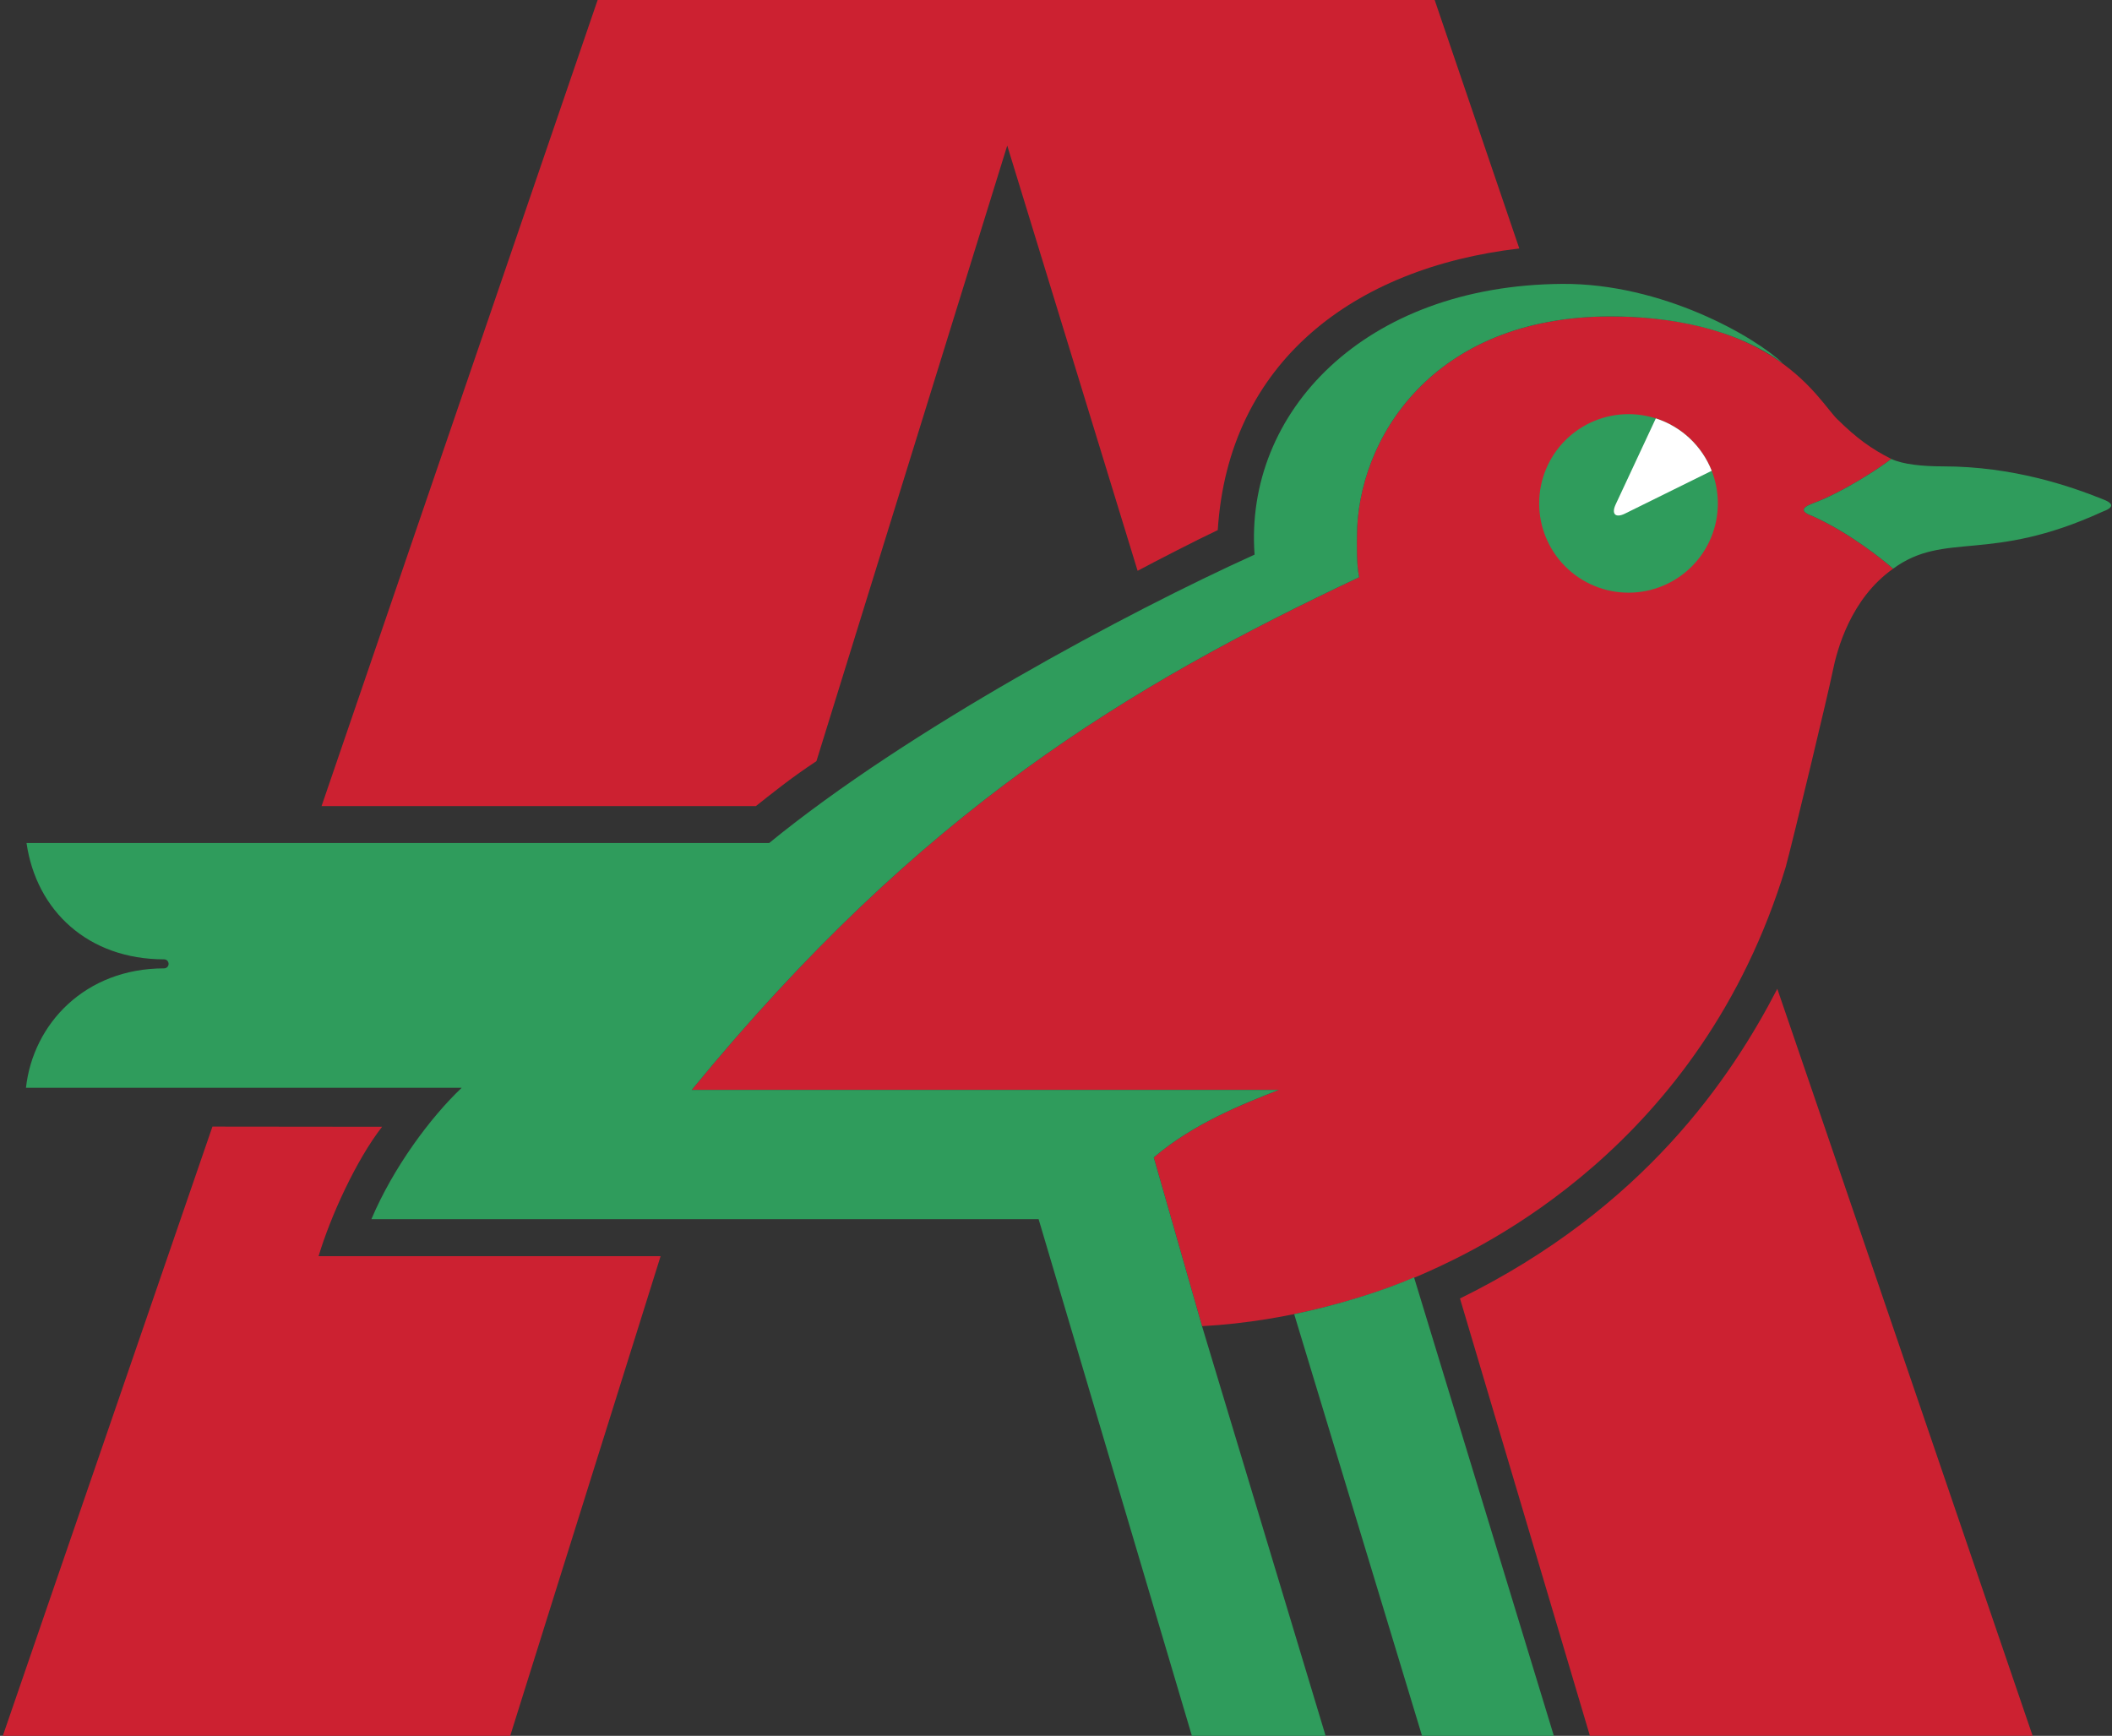<svg width="584" height="480" viewBox="0 0 584 480" fill="none" xmlns="http://www.w3.org/2000/svg">
<rect x="0" y="0" width="584" height="480" fill="#333333" stroke="none"/>
<path fill-rule="evenodd" clip-rule="evenodd" d="M501.284 139.199C509.346 136.246 519.609 129.539 522.968 126.902C517.471 124.139 513.404 121.204 507.981 115.864C502.832 110.79 491.036 87.501 445.324 87.501C396.072 87.501 375.209 121.509 375.209 148.442C375.209 151.601 375.058 155.7 375.813 159.613C312.104 189.708 254.824 223.825 191.262 301.393H353.6C344.337 305.004 330.102 310.569 319.035 320.053L332.383 366.72C356.615 365.419 379.656 358.529 394.833 351.681C408.879 345.345 470.272 317.213 493.766 239.796C495.879 231.974 505.549 191.703 506.756 185.686C507.963 179.666 511.733 165.539 523.484 157.264C520.311 154.476 511.192 147.228 501.295 142.761C497.911 141.516 497.918 140.451 501.284 139.199Z" fill="#CC2131"/>
<path fill-rule="evenodd" clip-rule="evenodd" d="M450.31 114.521C443.757 114.521 437.472 117.122 432.839 121.751C428.205 126.38 425.602 132.659 425.602 139.206C425.602 145.753 428.205 152.031 432.839 156.661C437.472 161.29 443.757 163.891 450.31 163.891C453.555 163.891 456.768 163.252 459.766 162.011C462.763 160.771 465.487 158.953 467.781 156.66C470.075 154.368 471.895 151.647 473.136 148.652C474.378 145.657 475.016 142.447 475.016 139.206C475.016 135.964 474.378 132.754 473.136 129.76C471.895 126.765 470.075 124.043 467.781 121.751C465.487 119.459 462.763 117.641 459.766 116.4C456.768 115.16 453.555 114.521 450.31 114.521Z" fill="#2F9C5C"/>
<path fill-rule="evenodd" clip-rule="evenodd" d="M396.709 0H165.253L88.915 222.906H209.013C212.93 219.824 218.525 215.224 225.755 210.483L278.517 40.249L314.566 157.842C319.192 155.36 331.189 149.178 336.727 146.587C339.696 100.082 374.387 74.03 420.112 68.714L396.709 0ZM58.742 311.533L0.781 479.996H141.081L182.672 347.358H88.091C91.46 336.155 98.571 320.664 105.65 311.582L58.742 311.533Z" fill="#CC2131"/>
<path fill-rule="evenodd" clip-rule="evenodd" d="M357.857 363.382L393.215 479.997H429.664L391.007 353.228C382.482 356.958 369.717 360.956 357.857 363.382Z" fill="#2F9C5C"/>
<path fill-rule="evenodd" clip-rule="evenodd" d="M491.452 273.44C478.606 298.23 454.434 334.118 403.707 359.066L439.633 479.993H562.051C562.054 479.993 491.48 273.384 491.452 273.44Z" fill="#CC2131"/>
<path fill-rule="evenodd" clip-rule="evenodd" d="M581.238 137.961C572.579 134.501 556.733 128.964 537.271 128.964C531.589 128.964 526.131 128.407 522.965 126.902C519.606 129.539 509.344 136.247 501.282 139.199C497.916 140.451 497.909 141.517 501.289 142.755C511.186 147.218 520.305 154.469 523.478 157.257C537.868 146.748 549.959 155.868 581.252 141.552C584.639 140.311 584.611 139.213 581.238 137.961ZM45.382 265.281C46.074 265.281 46.618 265.849 46.618 266.54C46.618 266.703 46.585 266.864 46.523 267.015C46.46 267.166 46.368 267.302 46.252 267.417C46.136 267.532 45.999 267.624 45.848 267.685C45.697 267.747 45.535 267.778 45.372 267.778C23.597 267.778 9.144 283.055 7.182 300.793H127.672C118.937 309.072 108.723 322.912 102.697 337.13H287.192L329.576 480H366.552L332.381 366.72L319.033 320.054C330.096 310.569 344.335 305.005 353.597 301.393H191.266C254.825 223.825 312.105 189.708 375.818 159.613C375.063 155.704 375.214 151.601 375.214 148.442C375.214 121.506 396.073 87.501 445.329 87.501C461.597 87.501 479.742 90.738 493.076 100.556C485.281 93.105 459.638 78.322 432.02 78.504C377.193 78.862 344.044 114.097 346.908 153.372C311.911 169.203 251.143 201.672 212.69 233.114H7.333C10.042 251.848 24.373 265.281 45.382 265.281Z" fill="#2F9C5C"/>
<path fill-rule="evenodd" clip-rule="evenodd" d="M449.254 142.064L473.31 130.184C471.967 126.778 469.885 123.712 467.213 121.207C464.542 118.701 461.347 116.819 457.86 115.696L446.706 139.592C445.565 142.165 446.709 143.277 449.254 142.064Z" fill="white"/>
</svg>
